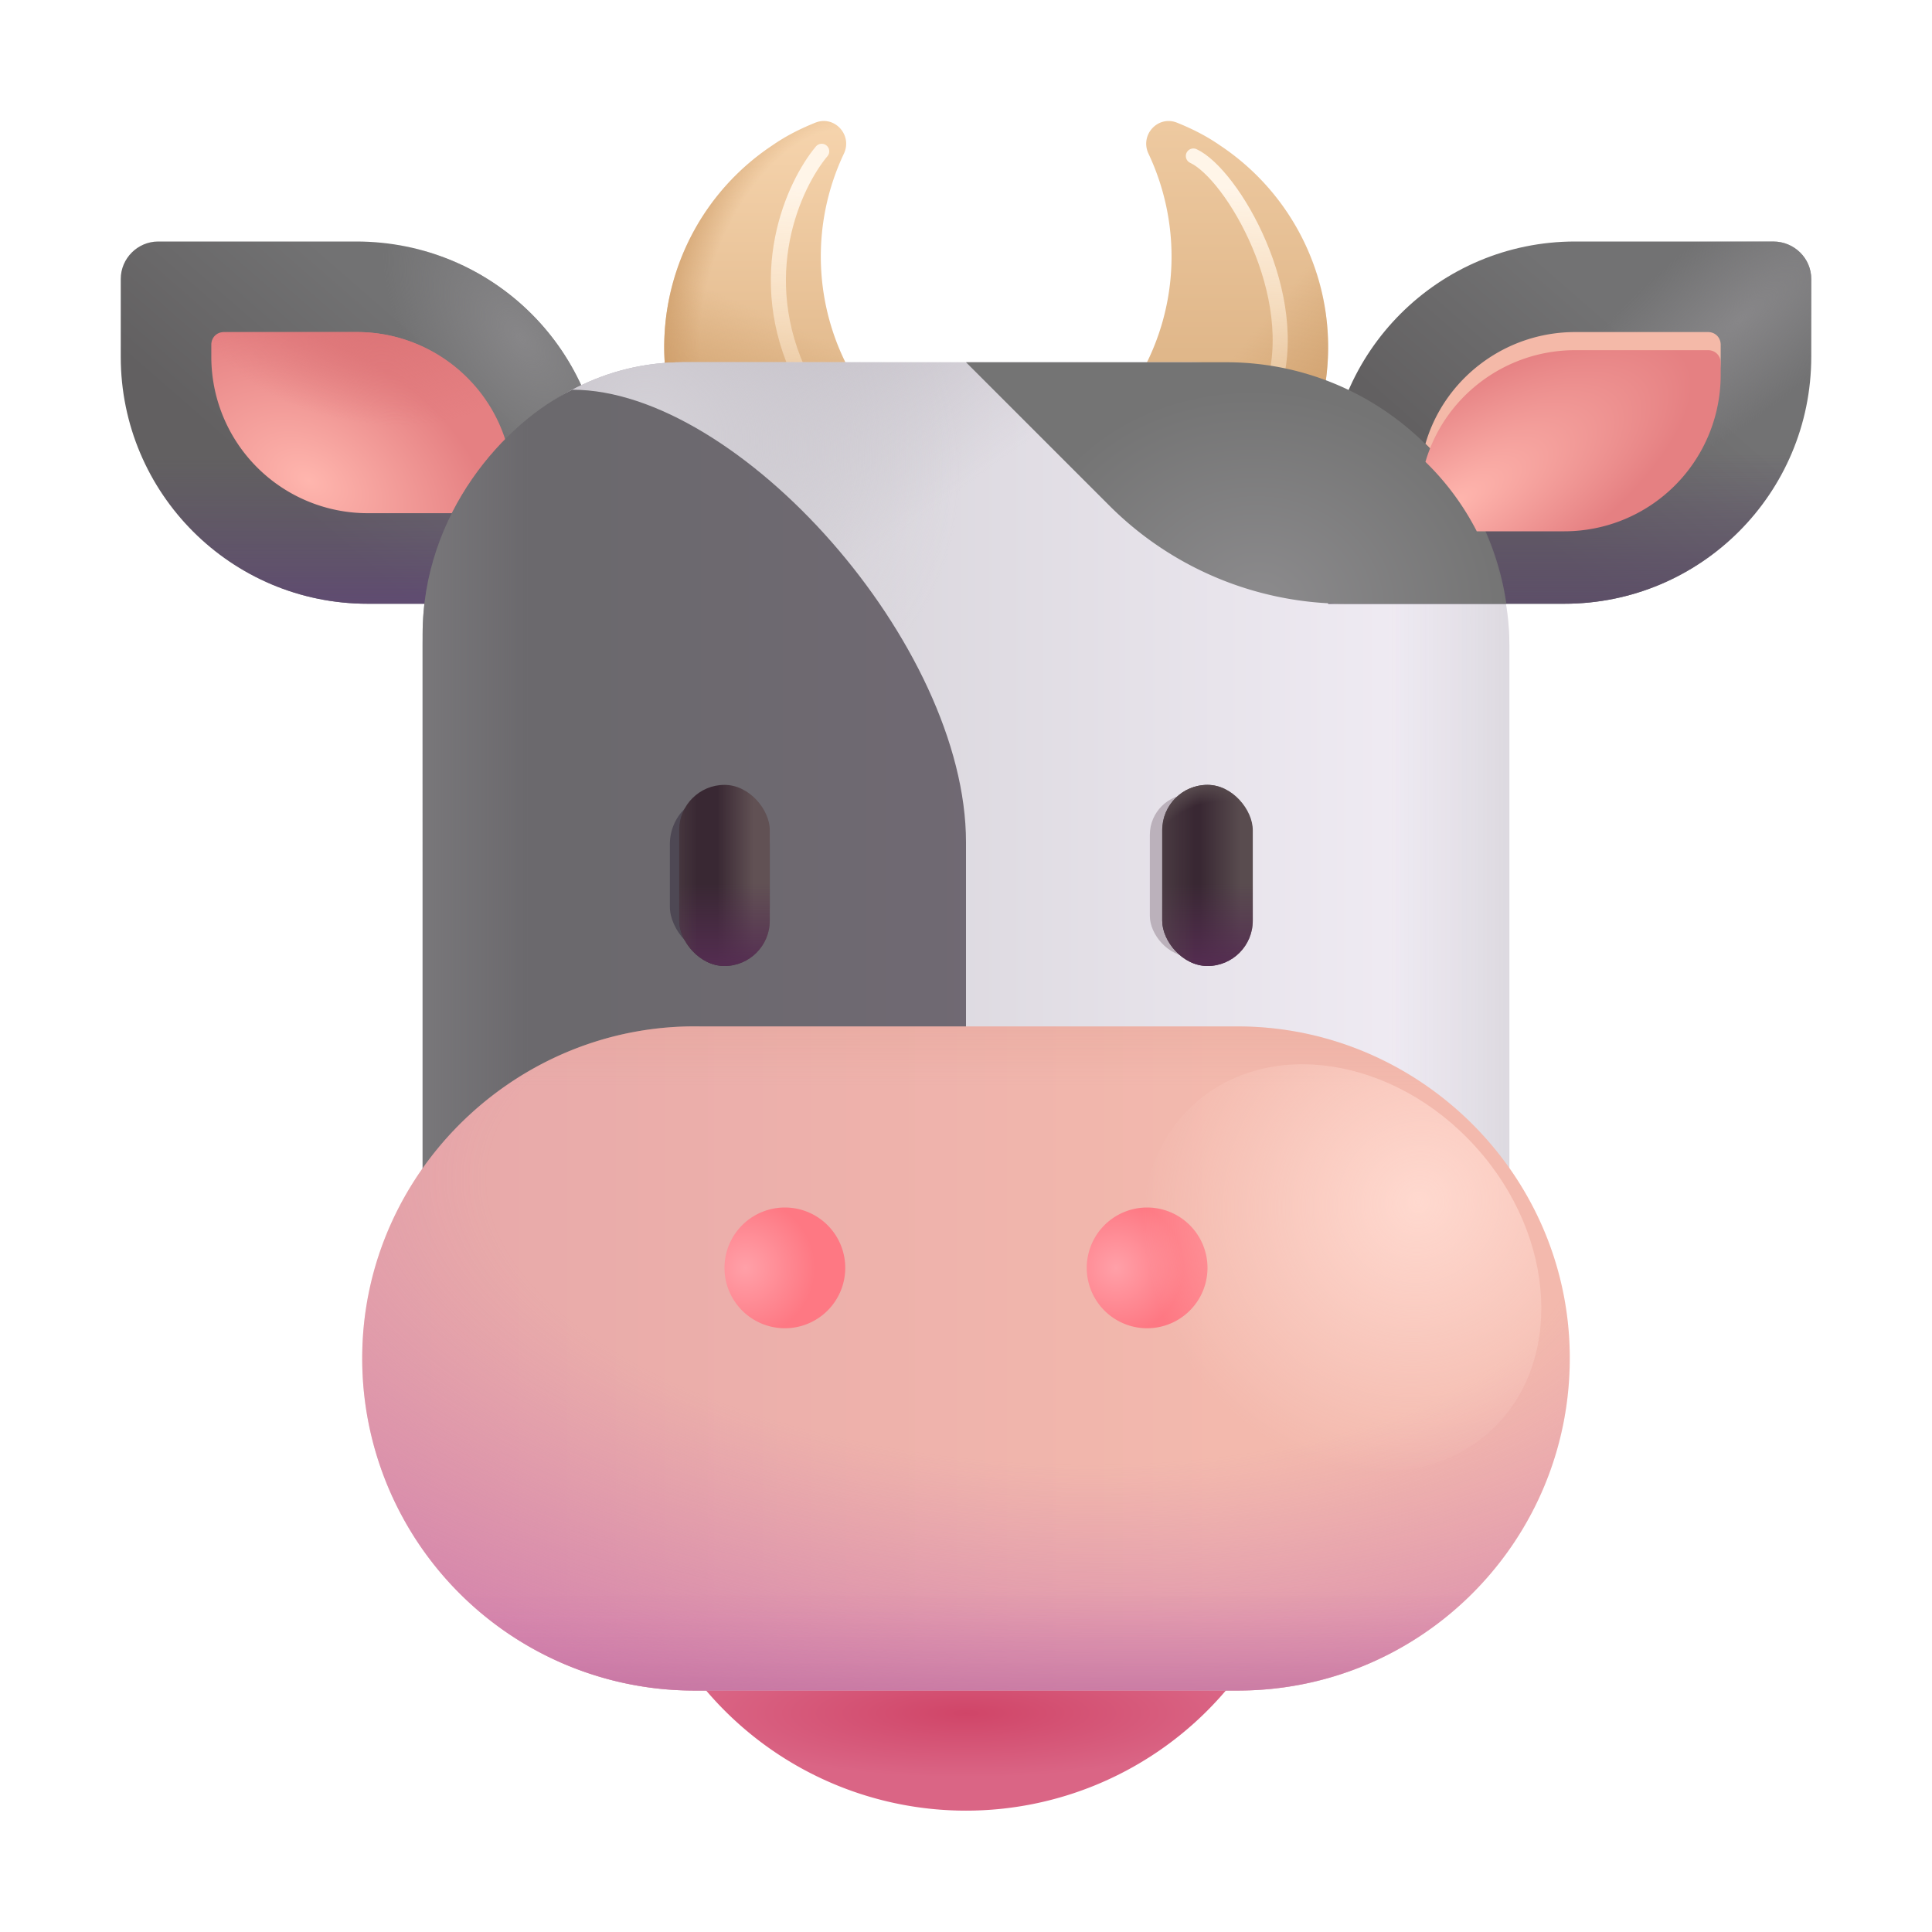 <svg xmlns="http://www.w3.org/2000/svg" fill="none" viewBox="0 0 32 32"><path fill="url(#svg-edfa17c4-192a-415f-b9c0-d82486158197-a)" d="M10 10H6.09C3.83 10 2 8.17 2 5.91V4.62c0-.34.28-.62.62-.62H5.9C8.17 4 10 5.83 10 8.09z"/><path fill="url(#svg-d4ef3eeb-e4db-4bbf-b9be-38e6f35af2de-b)" d="M10 10H6.09C3.83 10 2 8.17 2 5.91V4.62c0-.34.28-.62.62-.62H5.9C8.17 4 10 5.83 10 8.09z"/><path fill="url(#svg-d894d3c6-4169-4a1d-92e2-49ae0d180231-c)" d="M10 10H6.09C3.83 10 2 8.17 2 5.91V4.62c0-.34.28-.62.62-.62H5.9C8.17 4 10 5.83 10 8.09z"/><path fill="url(#svg-34054261-0ec1-4851-9b48-3a521d671027-d)" d="M16 29.99a5.65 5.65 0 1 0 0-11.3 5.65 5.65 0 0 0 0 11.3"/><path fill="url(#svg-14ef5ebf-cbda-4a5b-965f-c187a1387e4f-e)" d="M14.13 6.24a3.98 3.98 0 0 1-.15-3.7c.14-.31-.16-.63-.47-.51-.25.1-.49.22-.72.38a4.01 4.01 0 0 0-1.34 5.18A3.994 3.994 0 0 0 17 9.2c.46-.27.85-.61 1.15-1-1.57.22-3.18-.51-4.02-1.96"/><path fill="url(#svg-8bb39b6b-cdd1-4f50-aed4-8aca1ced1511-f)" d="M14.13 6.24a3.98 3.98 0 0 1-.15-3.7c.14-.31-.16-.63-.47-.51-.25.1-.49.22-.72.38a4.01 4.01 0 0 0-1.34 5.18A3.994 3.994 0 0 0 17 9.2c.46-.27.85-.61 1.15-1-1.57.22-3.18-.51-4.02-1.96"/><path fill="url(#svg-6305dae8-afdd-43f4-a718-1cda0cdd3110-g)" fill-opacity=".75" d="M14.13 6.24a3.98 3.98 0 0 1-.15-3.7c.14-.31-.16-.63-.47-.51-.25.1-.49.22-.72.38a4.01 4.01 0 0 0-1.34 5.18A3.994 3.994 0 0 0 17 9.2c.46-.27.85-.61 1.15-1-1.57.22-3.18-.51-4.02-1.96"/><g filter="url(#svg-7b4c006f-d3f9-436b-affb-a1e1e4ce61a9-h)"><path stroke="url(#svg-7dcf9620-9b50-4892-a03d-f95699a2cd36-i)" stroke-linecap="round" stroke-width=".25" d="M13.61 2.506c-.459.547-1.166 2.066-.329 3.766"/></g><path fill="url(#svg-c78e9183-982b-4a68-9945-ba767495f552-j)" d="M18.87 6.24c.68-1.18.69-2.56.15-3.7-.14-.31.16-.63.47-.51.25.1.49.22.72.38a4.01 4.01 0 0 1 1.34 5.18A3.994 3.994 0 0 1 16 9.2c-.46-.27-.85-.61-1.15-1 1.57.22 3.18-.51 4.02-1.96"/><path fill="url(#svg-63d93ddc-5570-489f-b5ed-0c3fccbeb7ba-k)" d="M18.87 6.24c.68-1.18.69-2.56.15-3.7-.14-.31.16-.63.47-.51.25.1.49.22.72.38a4.01 4.01 0 0 1 1.34 5.18A3.994 3.994 0 0 1 16 9.2c-.46-.27-.85-.61-1.15-1 1.57.22 3.18-.51 4.02-1.96"/><g filter="url(#svg-78c8fa2e-915d-46d3-83a8-1714dbf9da11-l)"><path stroke="url(#svg-e99daafe-433d-4d73-ac6b-76812e6874db-m)" stroke-linecap="round" stroke-width=".25" d="M19.766 2.584c.64.297 1.828 2.313 1.312 3.875"/></g><path fill="url(#svg-9877e909-3af4-4453-a618-4aaa2d0c41f0-n)" d="M19.724 6h-8.411C8.743 6 7 8.438 7 10.69v11.78h18V10.69C25 8.1 22.637 6 19.724 6"/><path fill="url(#svg-3672b6f6-7d92-4607-8eca-5a84ddfadcf4-o)" d="M19.724 6h-8.411C8.743 6 7 8.438 7 10.69v11.78h18V10.69C25 8.1 22.637 6 19.724 6"/><path fill="url(#svg-c20e5432-7d90-4b88-be2b-5e53b830f910-p)" d="M19.724 6h-8.411C8.743 6 7 8.438 7 10.69v11.78h18V10.69C25 8.1 22.637 6 19.724 6"/><path fill="url(#svg-af56ec35-7470-424c-a9c3-e83ce49d6dce-q)" d="M19.724 6h-8.411C8.743 6 7 8.438 7 10.69v11.78h18V10.69C25 8.1 22.637 6 19.724 6"/><path fill="url(#svg-58460e5c-b064-46a1-9963-fae5a32baf1b-r)" d="M5.91 5.5c1.17 0 2.17.78 2.48 1.85-.34.34-.62.73-.85 1.15H6.09A2.59 2.59 0 0 1 3.5 5.91v-.2c0-.12.09-.21.21-.21z"/><path fill="url(#svg-d3e40169-ef0d-4f78-b4fd-8264eaaea70e-s)" d="M5.91 5.5c1.17 0 2.17.78 2.48 1.85-.34.34-.62.73-.85 1.15H6.09A2.59 2.59 0 0 1 3.5 5.91v-.2c0-.12.09-.21.21-.21z"/><path fill="url(#svg-586a13f1-6b23-458b-ad36-be29e644b8ee-t)" d="M22 10h3.91C28.17 10 30 8.17 30 5.91V4.62c0-.34-.28-.62-.63-.62h-3.28C23.83 4 22 5.83 22 8.09z"/><path fill="url(#svg-f2941edd-07ff-499d-9c02-8d246362e09a-u)" d="M22 10h3.91C28.17 10 30 8.17 30 5.91V4.62c0-.34-.28-.62-.63-.62h-3.28C23.83 4 22 5.83 22 8.09z"/><path fill="url(#svg-defc2100-7da7-41c2-9a5a-8ae667350dea-v)" d="M22 10h3.91C28.17 10 30 8.17 30 5.91V4.62c0-.34-.28-.62-.63-.62h-3.28C23.83 4 22 5.83 22 8.09z"/><path fill="url(#svg-56a10ea8-f9c4-420c-bc57-83a35d1de35a-w)" d="M22.3 10h2.65c-.33-2.26-2.28-4-4.64-4H16l2.38 2.38A5.54 5.54 0 0 0 22.3 10"/><path fill="url(#svg-f1653e98-cdaf-4847-ad2c-1bf96e05d4f9-x)" d="M16 18.46v-4.51c0-3.276-3.77-7.495-6.52-7.495C8.363 6.995 7 8.502 7 10.51V20z"/><path fill="url(#svg-9e3d8c7e-a5e6-4b7a-a232-5f154b21e43b-y)" d="M16 18.46v-4.51c0-3.276-3.77-7.495-6.52-7.495C8.363 6.995 7 8.502 7 10.51V20z"/><path fill="url(#svg-feb6e878-0b6f-48f3-98fe-f1cee1db3cde-z)" d="M26 22.421c-.04-3.01-2.53-5.43-5.52-5.42h-8.87c-3.03-.06-5.57 2.39-5.61 5.42a5.5 5.5 0 0 0 5.5 5.58h9c3.06 0 5.54-2.5 5.5-5.58"/><path fill="url(#svg-e6649ea6-8d31-4d31-a4f2-cdf9a1fb06a8-A)" d="M26 22.421c-.04-3.01-2.53-5.43-5.52-5.42h-8.87c-3.03-.06-5.57 2.39-5.61 5.42a5.5 5.5 0 0 0 5.5 5.58h9c3.06 0 5.54-2.5 5.5-5.58"/><path fill="url(#svg-85114ffa-4e65-4299-9151-5b6fd8eacb8c-B)" d="M26 22.421c-.04-3.01-2.53-5.43-5.52-5.42h-8.87c-3.03-.06-5.57 2.39-5.61 5.42a5.5 5.5 0 0 0 5.5 5.58h9c3.06 0 5.54-2.5 5.5-5.58"/><path fill="url(#svg-888ea318-6298-4ddc-b0fc-0d3c10807e41-C)" d="M26 22.421c-.04-3.01-2.53-5.43-5.52-5.42h-8.87c-3.03-.06-5.57 2.39-5.61 5.42a5.5 5.5 0 0 0 5.5 5.58h9c3.06 0 5.54-2.5 5.5-5.58"/><path fill="#F4B9A8" d="M26.09 5.5c-1.17 0-2.17.78-2.48 1.85.34.33.63.72.85 1.15h1.45a2.59 2.59 0 0 0 2.59-2.59v-.2c0-.12-.09-.21-.21-.21z"/><g filter="url(#svg-5b363229-3559-452a-b060-f8fa133d1379-D)"><path fill="url(#svg-676935a9-09ec-43fb-bf73-c8d939cb49f2-E)" d="M26.09 5.5c-1.17 0-2.17.78-2.48 1.85.34.33.63.72.85 1.15h1.45a2.59 2.59 0 0 0 2.59-2.59v-.2c0-.12-.09-.21-.21-.21z"/></g><path fill="url(#svg-30c198ed-28fb-49f7-90bf-b410bb5dce1d-F)" d="M13 22a1 1 0 1 0 0-2 1 1 0 0 0 0 2"/><path fill="url(#svg-525cc955-d266-491b-a6e1-c295a0a46d15-G)" d="M19 22a1 1 0 1 0 0-2 1 1 0 0 0 0 2"/><g filter="url(#svg-02e43c26-bf28-4f9d-a1e4-c480ab9fb411-H)"><rect width="1.655" height="2.689" x="11.095" y="13.155" fill="#4E4854" rx=".828"/></g><rect width="1.5" height="3" x="11.25" y="13" fill="url(#svg-ee12f1bb-c2c9-484d-b9d6-57ac0bf357c0-I)" rx=".75"/><rect width="1.5" height="3" x="11.25" y="13" fill="url(#svg-31d87d37-9d9d-4c5b-986e-14176cb61fa0-J)" rx=".75"/><rect width="1.5" height="3" x="11.25" y="13" fill="url(#svg-b7aa69ff-e0a4-4642-a50c-419f772ba5bd-K)" rx=".75"/><g filter="url(#svg-f013c86d-3d7f-4afd-ae9b-358c370dcbe6-L)"><rect width="1.345" height="2.689" x="19.045" y="13.155" fill="#BBB1BB" rx=".672"/></g><rect width="1.5" height="3" x="19.25" y="13" fill="url(#svg-8bd1583e-e5ab-4458-8348-d1182181590b-M)" rx=".75"/><rect width="1.5" height="3" x="19.25" y="13" fill="url(#svg-0073309c-138a-45b9-9aaa-4e5405c9d2f8-N)" rx=".75"/><rect width="1.5" height="3" x="19.25" y="13" fill="url(#svg-bacc040a-414f-458b-ab60-1788b00d066e-O)" rx=".75"/><rect width="1.5" height="3" x="19.25" y="13" fill="url(#svg-5d41c4a4-9ef4-4db4-9555-e16f27153cd1-P)" rx=".75"/><g filter="url(#svg-7322d5fc-db01-4a6c-b61a-1e716a4abe5f-Q)"><ellipse cx="22.226" cy="21" fill="url(#svg-0bc442a0-3dc3-4588-bbeb-ae28a6e569d5-R)" rx="3.654" ry="2.988" transform="rotate(47.966 22.226 21)"/></g><defs><linearGradient id="svg-edfa17c4-192a-415f-b9c0-d82486158197-a" x1="4.781" x2="7.094" y1="8.287" y2="5.631" gradientUnits="userSpaceOnUse"><stop stop-color="#626061"/><stop offset="1" stop-color="#727273"/></linearGradient><linearGradient id="svg-d4ef3eeb-e4db-4bbf-b9be-38e6f35af2de-b" x1="6.313" x2="6.313" y1="10.631" y2="7.569" gradientUnits="userSpaceOnUse"><stop stop-color="#5F4478"/><stop offset="1" stop-color="#5C4C69" stop-opacity="0"/></linearGradient><linearGradient id="svg-14ef5ebf-cbda-4a5b-965f-c187a1387e4f-e" x1="17.776" x2="17.776" y1="2.004" y2="8.1" gradientUnits="userSpaceOnUse"><stop stop-color="#F6D4AD"/><stop offset="1" stop-color="#D9AE7F"/></linearGradient><linearGradient id="svg-8bb39b6b-cdd1-4f50-aed4-8aca1ced1511-f" x1="13.094" x2="14.219" y1="8.444" y2="5.873" gradientUnits="userSpaceOnUse"><stop stop-color="#CB9964"/><stop offset="1" stop-color="#CB9964" stop-opacity="0"/></linearGradient><linearGradient id="svg-7dcf9620-9b50-4892-a03d-f95699a2cd36-i" x1="13.391" x2="13.609" y1="3.084" y2="8.553" gradientUnits="userSpaceOnUse"><stop stop-color="#FFF5E8"/><stop offset="1" stop-color="#FFE3BF" stop-opacity="0"/></linearGradient><linearGradient id="svg-c78e9183-982b-4a68-9945-ba767495f552-j" x1="21.625" x2="21.625" y1="-.15" y2="7.725" gradientUnits="userSpaceOnUse"><stop stop-color="#F6D4AD"/><stop offset="1" stop-color="#D9AE7F"/></linearGradient><linearGradient id="svg-63d93ddc-5570-489f-b5ed-0c3fccbeb7ba-k" x1="22.375" x2="20.469" y1="7.412" y2="5.873" gradientUnits="userSpaceOnUse"><stop stop-color="#CB9964"/><stop offset="1" stop-color="#CB9964" stop-opacity="0"/></linearGradient><linearGradient id="svg-e99daafe-433d-4d73-ac6b-76812e6874db-m" x1="20.236" x2="20.017" y1="3.084" y2="8.553" gradientUnits="userSpaceOnUse"><stop stop-color="#FFF5E8"/><stop offset="1" stop-color="#FFE3BF" stop-opacity="0"/></linearGradient><linearGradient id="svg-9877e909-3af4-4453-a618-4aaa2d0c41f0-n" x1="11.625" x2="28.375" y1="18.787" y2="18.787" gradientUnits="userSpaceOnUse"><stop stop-color="#D4D1D7"/><stop offset="1" stop-color="#FBF6FF"/></linearGradient><linearGradient id="svg-3672b6f6-7d92-4607-8eca-5a84ddfadcf4-o" x1="23" x2="25.75" y1="18.787" y2="18.787" gradientUnits="userSpaceOnUse"><stop stop-color="#D4D1D7" stop-opacity="0"/><stop offset="1" stop-color="#D4D1D7"/></linearGradient><linearGradient id="svg-c20e5432-7d90-4b88-be2b-5e53b830f910-p" x1="14.844" x2="12.406" y1="8.881" y2="5.475" gradientUnits="userSpaceOnUse"><stop stop-color="#C3C0C7" stop-opacity="0"/><stop offset="1" stop-color="#BCB7C0"/></linearGradient><linearGradient id="svg-586a13f1-6b23-458b-ad36-be29e644b8ee-t" x1="24.781" x2="27.094" y1="8.287" y2="5.631" gradientUnits="userSpaceOnUse"><stop stop-color="#626061"/><stop offset="1" stop-color="#727273"/></linearGradient><linearGradient id="svg-f2941edd-07ff-499d-9c02-8d246362e09a-u" x1="26.313" x2="26.313" y1="10.381" y2="7.506" gradientUnits="userSpaceOnUse"><stop stop-color="#5C4C69"/><stop offset="1" stop-color="#5C4C69" stop-opacity="0"/></linearGradient><linearGradient id="svg-f1653e98-cdaf-4847-ad2c-1bf96e05d4f9-x" x1="16.375" x2="9.563" y1="11.705" y2="11.705" gradientUnits="userSpaceOnUse"><stop stop-color="#706973"/><stop offset="1" stop-color="#6B696D"/></linearGradient><linearGradient id="svg-9e3d8c7e-a5e6-4b7a-a232-5f154b21e43b-y" x1="8.75" x2="5.438" y1="16.971" y2="16.971" gradientUnits="userSpaceOnUse"><stop stop-color="#828183" stop-opacity="0"/><stop offset=".896" stop-color="#828183"/><stop offset="1" stop-color="#828183"/></linearGradient><linearGradient id="svg-feb6e878-0b6f-48f3-98fe-f1cee1db3cde-z" x1="6.563" x2="20.313" y1="21.1" y2="21.1" gradientUnits="userSpaceOnUse"><stop stop-color="#E7A8A9"/><stop offset="1" stop-color="#F3B9AD"/></linearGradient><linearGradient id="svg-85114ffa-4e65-4299-9151-5b6fd8eacb8c-B" x1="16.563" x2="16.563" y1="23.975" y2="29.412" gradientUnits="userSpaceOnUse"><stop offset=".432" stop-color="#D17DAE" stop-opacity="0"/><stop offset="1" stop-color="#AD618F"/></linearGradient><linearGradient id="svg-888ea318-6298-4ddc-b0fc-0d3c10807e41-C" x1="16.563" x2="16.563" y1="23.975" y2="14.037" gradientUnits="userSpaceOnUse"><stop offset=".604" stop-color="#DE9E8F" stop-opacity="0"/><stop offset="1" stop-color="#DE9E8F"/></linearGradient><linearGradient id="svg-ee12f1bb-c2c9-484d-b9d6-57ac0bf357c0-I" x1="12.75" x2="11.882" y1="14.5" y2="14.5" gradientUnits="userSpaceOnUse"><stop offset=".307" stop-color="#615154"/><stop offset="1" stop-color="#392833"/></linearGradient><linearGradient id="svg-31d87d37-9d9d-4c5b-986e-14176cb61fa0-J" x1="12.984" x2="12.984" y1="16.044" y2="14.634" gradientUnits="userSpaceOnUse"><stop stop-color="#552D52"/><stop offset="1" stop-color="#552D52" stop-opacity="0"/></linearGradient><linearGradient id="svg-b7aa69ff-e0a4-4642-a50c-419f772ba5bd-K" x1="10.754" x2="11.551" y1="15.207" y2="15.207" gradientUnits="userSpaceOnUse"><stop stop-color="#594C4F"/><stop offset="1" stop-color="#594C4F" stop-opacity="0"/></linearGradient><linearGradient id="svg-8bd1583e-e5ab-4458-8348-d1182181590b-M" x1="20.75" x2="19.882" y1="14.5" y2="14.5" gradientUnits="userSpaceOnUse"><stop offset=".225" stop-color="#594C4F"/><stop offset="1" stop-color="#392833"/></linearGradient><linearGradient id="svg-0073309c-138a-45b9-9aaa-4e5405c9d2f8-N" x1="20.984" x2="20.984" y1="16.044" y2="14.634" gradientUnits="userSpaceOnUse"><stop stop-color="#552D52"/><stop offset="1" stop-color="#552D52" stop-opacity="0"/></linearGradient><linearGradient id="svg-bacc040a-414f-458b-ab60-1788b00d066e-O" x1="18.754" x2="19.787" y1="15.207" y2="15.207" gradientUnits="userSpaceOnUse"><stop stop-color="#594C4F"/><stop offset="1" stop-color="#594C4F" stop-opacity="0"/></linearGradient><radialGradient id="svg-d894d3c6-4169-4a1d-92e2-49ae0d180231-c" cx="0" cy="0" r="1" gradientTransform="matrix(-1.406 1 -1.791 -2.519 8.625 5.6)" gradientUnits="userSpaceOnUse"><stop stop-color="#878688"/><stop offset="1" stop-color="#878688" stop-opacity="0"/></radialGradient><radialGradient id="svg-34054261-0ec1-4851-9b48-3a521d671027-d" cx="0" cy="0" r="1" gradientTransform="matrix(0 1.062 -4.53 0 16 28.375)" gradientUnits="userSpaceOnUse"><stop stop-color="#D04568"/><stop offset="1" stop-color="#DA6585"/></radialGradient><radialGradient id="svg-6305dae8-afdd-43f4-a718-1cda0cdd3110-g" cx="0" cy="0" r="1" gradientTransform="matrix(-2 -.797 1.419 -3.561 13.281 4.662)" gradientUnits="userSpaceOnUse"><stop offset=".687" stop-color="#CB9964" stop-opacity="0"/><stop offset="1" stop-color="#CB9964"/></radialGradient><radialGradient id="svg-af56ec35-7470-424c-a9c3-e83ce49d6dce-q" cx="0" cy="0" r="1" gradientTransform="matrix(3.812 3.938 -3.371 3.264 10.813 7.037)" gradientUnits="userSpaceOnUse"><stop stop-color="#D4D1D7"/><stop offset="1" stop-color="#D4D1D7" stop-opacity="0"/></radialGradient><radialGradient id="svg-58460e5c-b064-46a1-9963-fae5a32baf1b-r" cx="0" cy="0" r="1" gradientTransform="matrix(-2.859 -1.609 1.089 -1.935 5.11 7.96)" gradientUnits="userSpaceOnUse"><stop stop-color="#FFB6AE"/><stop offset="1" stop-color="#E58082"/></radialGradient><radialGradient id="svg-d3e40169-ef0d-4f78-b4fd-8264eaaea70e-s" cx="0" cy="0" r="1" gradientTransform="rotate(97.779 .814 5.312)scale(1.792 2.896)" gradientUnits="userSpaceOnUse"><stop stop-color="#DB7376"/><stop offset="1" stop-color="#DB7376" stop-opacity="0"/></radialGradient><radialGradient id="svg-defc2100-7da7-41c2-9a5a-8ae667350dea-v" cx="0" cy="0" r="1" gradientTransform="rotate(141.017 13.478 7.746)scale(4.322 1.466)" gradientUnits="userSpaceOnUse"><stop stop-color="#878688"/><stop offset="1" stop-color="#878688" stop-opacity="0"/></radialGradient><radialGradient id="svg-56a10ea8-f9c4-420c-bc57-83a35d1de35a-w" cx="0" cy="0" r="1" gradientTransform="matrix(.438 -3.525 4.075 .506 20.875 10)" gradientUnits="userSpaceOnUse"><stop stop-color="#8C8B8D"/><stop offset="1" stop-color="#747474"/></radialGradient><radialGradient id="svg-e6649ea6-8d31-4d31-a4f2-cdf9a1fb06a8-A" cx="0" cy="0" r="1" gradientTransform="matrix(-.562 9.812 -20.784 -1.191 17.125 19.975)" gradientUnits="userSpaceOnUse"><stop offset=".432" stop-color="#D17DAE" stop-opacity="0"/><stop offset="1" stop-color="#CE79AD"/></radialGradient><radialGradient id="svg-676935a9-09ec-43fb-bf73-c8d939cb49f2-E" cx="0" cy="0" r="1" gradientTransform="matrix(4.156 -2.537 .958 1.569 24.063 8.037)" gradientUnits="userSpaceOnUse"><stop stop-color="#FFB6AE"/><stop offset=".931" stop-color="#E58082"/></radialGradient><radialGradient id="svg-30c198ed-28fb-49f7-90bf-b410bb5dce1d-F" cx="0" cy="0" r="1" gradientTransform="translate(12.344 21)scale(1.156)" gradientUnits="userSpaceOnUse"><stop stop-color="#FFA0A8"/><stop offset="1" stop-color="#FE7883"/></radialGradient><radialGradient id="svg-525cc955-d266-491b-a6e1-c295a0a46d15-G" cx="0" cy="0" r="1" gradientTransform="translate(18.484 21)scale(1.109)" gradientUnits="userSpaceOnUse"><stop stop-color="#FFA0A8"/><stop offset="1" stop-color="#FE7883"/></radialGradient><radialGradient id="svg-5d41c4a4-9ef4-4db4-9555-e16f27153cd1-P" cx="0" cy="0" r="1" gradientTransform="matrix(-.579 -1.635 1.59 -.562 20.292 14.68)" gradientUnits="userSpaceOnUse"><stop offset=".814" stop-color="#594C4F" stop-opacity="0"/><stop offset="1" stop-color="#594C4F"/></radialGradient><radialGradient id="svg-0bc442a0-3dc3-4588-bbeb-ae28a6e569d5-R" cx="0" cy="0" r="1" gradientTransform="rotate(90.557 1.566 20.69)scale(4.663 4.484)" gradientUnits="userSpaceOnUse"><stop stop-color="#FFD9CF"/><stop stop-color="#FFD9CF"/><stop offset="1" stop-color="#FFD9CF" stop-opacity="0"/></radialGradient><filter id="svg-7b4c006f-d3f9-436b-affb-a1e1e4ce61a9-h" width="2.467" height="5.516" x="12.017" y="1.631" color-interpolation-filters="sRGB" filterUnits="userSpaceOnUse"><feFlood flood-opacity="0" result="BackgroundImageFix"/><feBlend in="SourceGraphic" in2="BackgroundImageFix" result="shape"/><feGaussianBlur result="effect1_foregroundBlur_28327_2767" stdDeviation=".375"/></filter><filter id="svg-78c8fa2e-915d-46d3-83a8-1714dbf9da11-l" width="3.189" height="5.625" x="18.891" y="1.709" color-interpolation-filters="sRGB" filterUnits="userSpaceOnUse"><feFlood flood-opacity="0" result="BackgroundImageFix"/><feBlend in="SourceGraphic" in2="BackgroundImageFix" result="shape"/><feGaussianBlur result="effect1_foregroundBlur_28327_2767" stdDeviation=".375"/></filter><filter id="svg-5b363229-3559-452a-b060-f8fa133d1379-D" width="4.89" height="3.3" x="23.61" y="5.5" color-interpolation-filters="sRGB" filterUnits="userSpaceOnUse"><feFlood flood-opacity="0" result="BackgroundImageFix"/><feBlend in="SourceGraphic" in2="BackgroundImageFix" result="shape"/><feColorMatrix in="SourceAlpha" result="hardAlpha" values="0 0 0 0 0 0 0 0 0 0 0 0 0 0 0 0 0 0 127 0"/><feOffset dy=".3"/><feGaussianBlur stdDeviation=".25"/><feComposite in2="hardAlpha" k2="-1" k3="1" operator="arithmetic"/><feColorMatrix values="0 0 0 0 0.89 0 0 0 0 0.486 0 0 0 0 0.49 0 0 0 1 0"/><feBlend in2="shape" result="effect1_innerShadow_28327_2767"/></filter><filter id="svg-02e43c26-bf28-4f9d-a1e4-c480ab9fb411-H" width="2.655" height="3.689" x="10.595" y="12.655" color-interpolation-filters="sRGB" filterUnits="userSpaceOnUse"><feFlood flood-opacity="0" result="BackgroundImageFix"/><feBlend in="SourceGraphic" in2="BackgroundImageFix" result="shape"/><feGaussianBlur result="effect1_foregroundBlur_28327_2767" stdDeviation=".25"/></filter><filter id="svg-f013c86d-3d7f-4afd-ae9b-358c370dcbe6-L" width="2.345" height="3.689" x="18.545" y="12.655" color-interpolation-filters="sRGB" filterUnits="userSpaceOnUse"><feFlood flood-opacity="0" result="BackgroundImageFix"/><feBlend in="SourceGraphic" in2="BackgroundImageFix" result="shape"/><feGaussianBlur result="effect1_foregroundBlur_28327_2767" stdDeviation=".25"/></filter><filter id="svg-7322d5fc-db01-4a6c-b61a-1e716a4abe5f-Q" width="8.607" height="8.744" x="17.922" y="16.628" color-interpolation-filters="sRGB" filterUnits="userSpaceOnUse"><feFlood flood-opacity="0" result="BackgroundImageFix"/><feBlend in="SourceGraphic" in2="BackgroundImageFix" result="shape"/><feGaussianBlur result="effect1_foregroundBlur_28327_2767" stdDeviation=".5"/></filter></defs></svg>